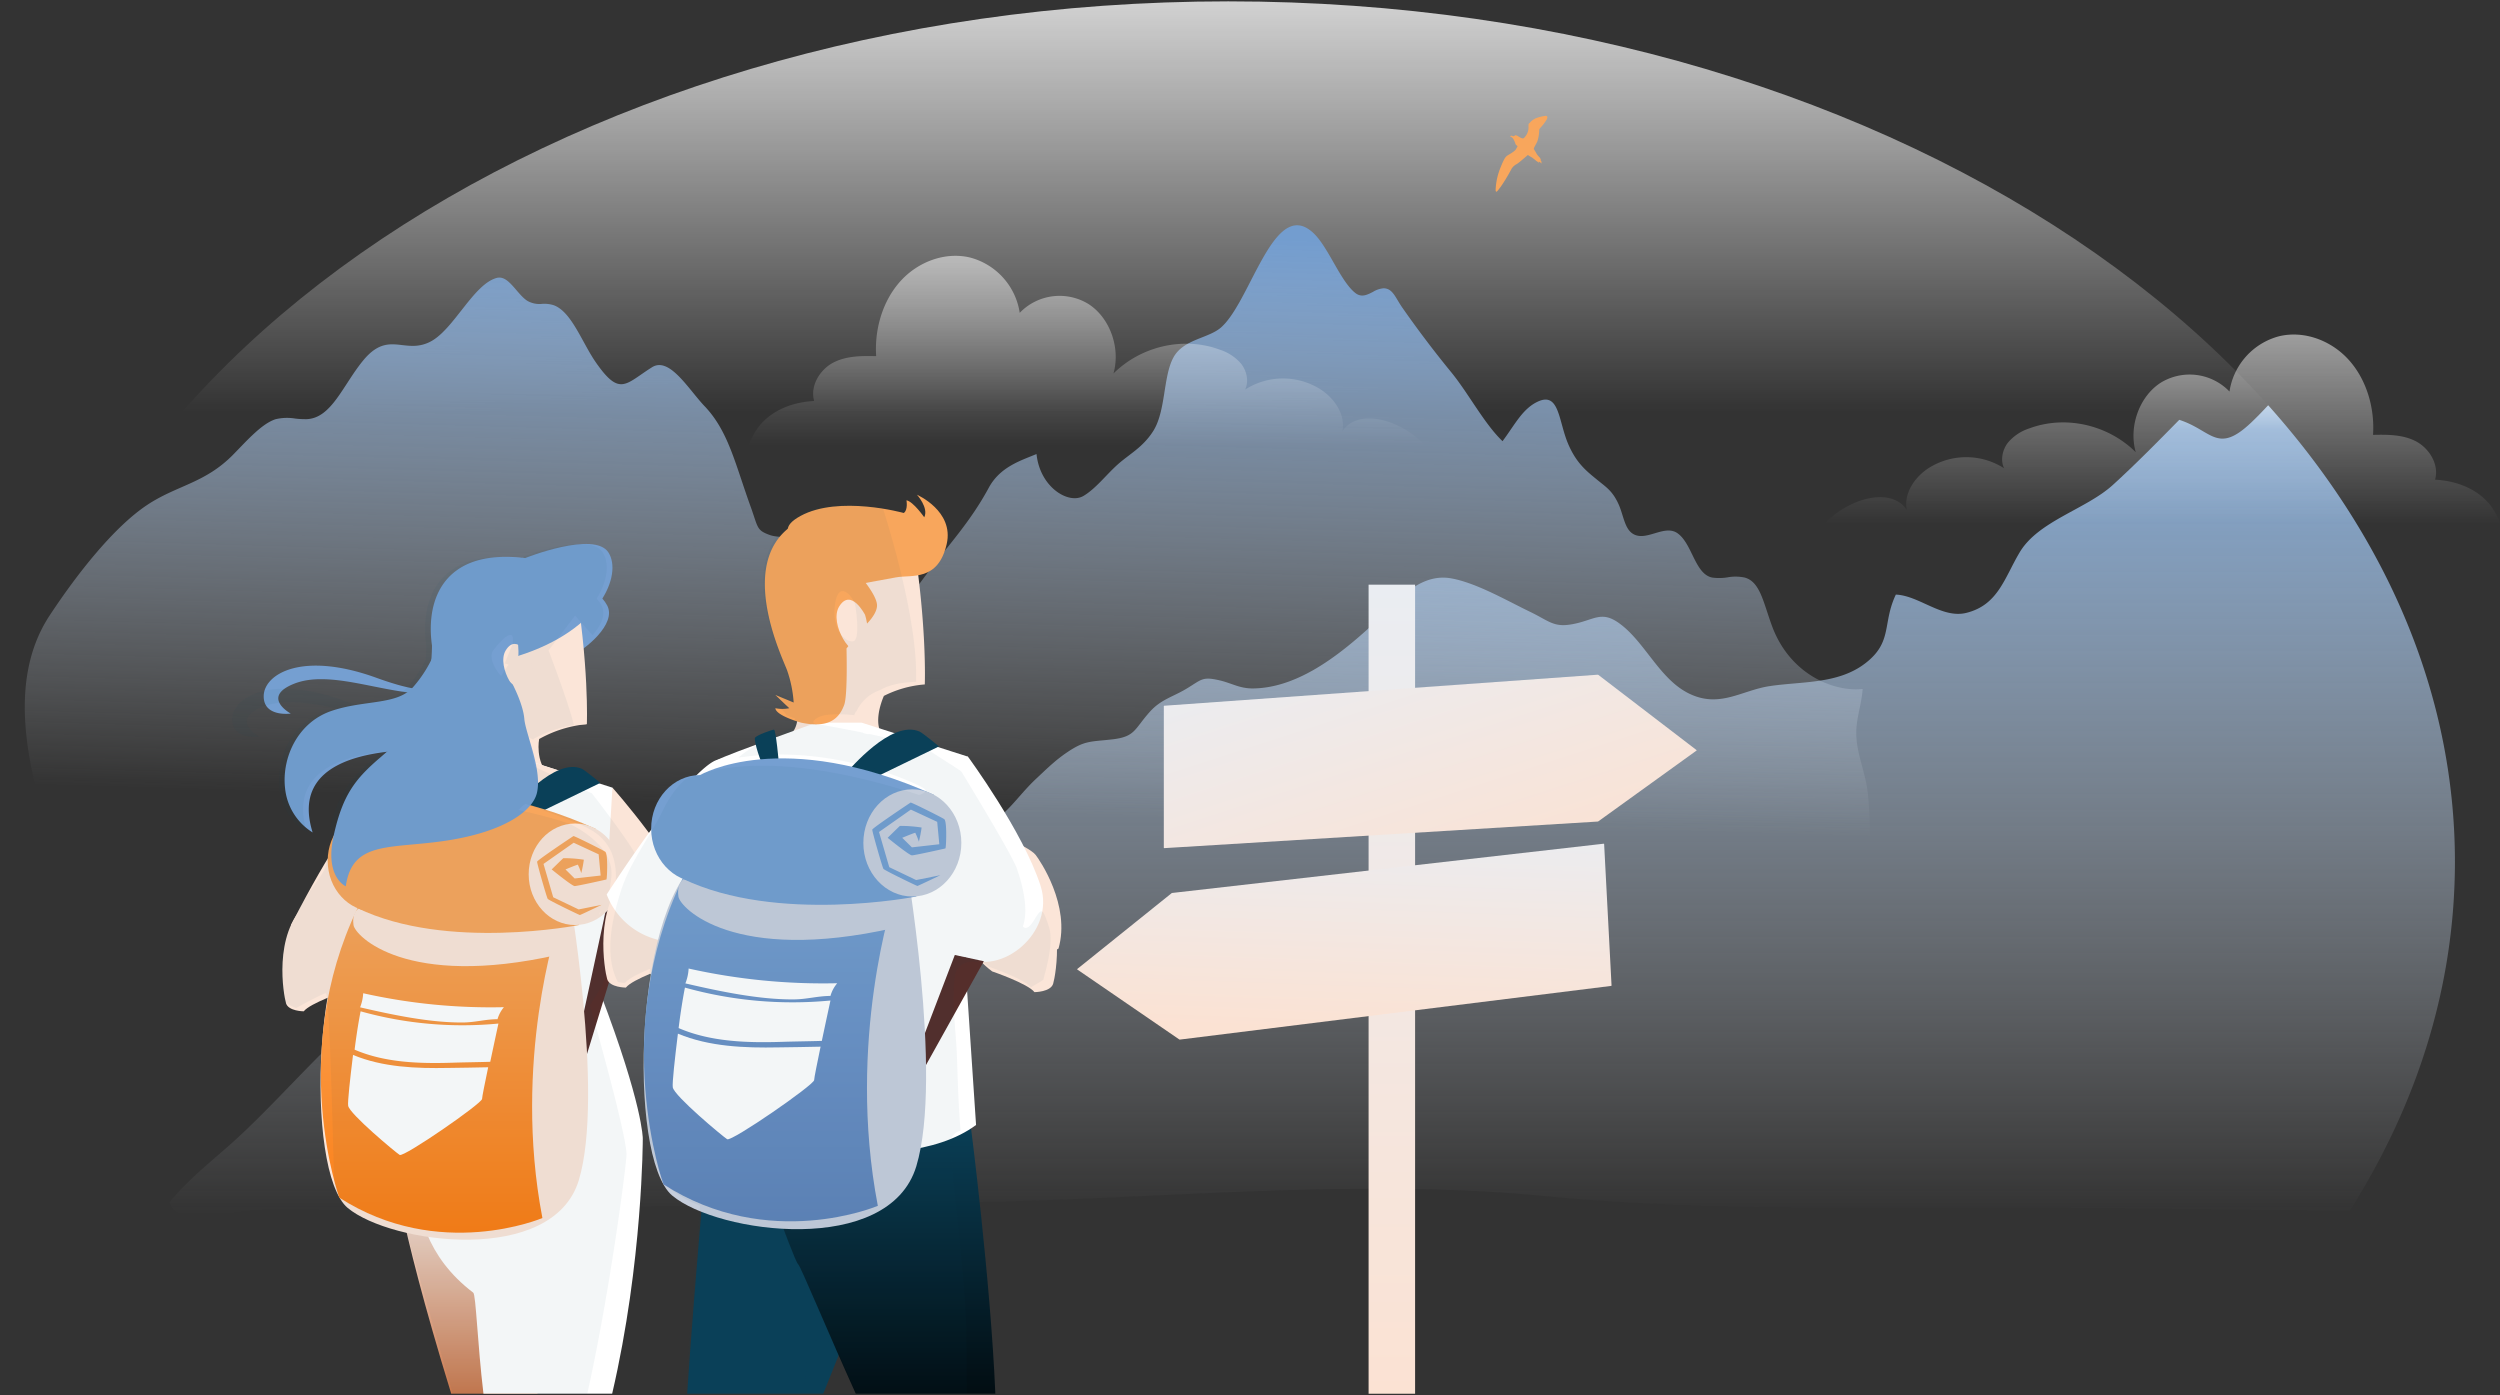 <svg xmlns="http://www.w3.org/2000/svg" xmlns:xlink="http://www.w3.org/1999/xlink" width="921.109" height="514" viewBox="0 0 921.109 514">
  <rect x="0" y="0" width="921.109" height="514" fill="#333333" stroke="none"/>
  <defs>
    <linearGradient id="linear-gradient" x1="0.5" x2="0.5" y2="1" gradientUnits="objectBoundingBox">
      <stop offset="0" stop-color="#fff"/>
      <stop offset="1" stop-color="#fff" stop-opacity="0"/>
    </linearGradient>
    <linearGradient id="linear-gradient-2" x1="0.5" x2="0.5" y2="1" gradientUnits="objectBoundingBox">
      <stop offset="0" stop-color="#eaedf2"/>
      <stop offset="1" stop-color="#fbe2d3"/>
    </linearGradient>
    <linearGradient id="linear-gradient-4" y1="-0.084" y2="0.295" xlink:href="#linear-gradient"/>
    <linearGradient id="linear-gradient-5" x1="0.5" x2="0.5" y2="1" gradientUnits="objectBoundingBox">
      <stop offset="0" stop-color="#a7c2e0"/>
      <stop offset="0.03" stop-color="#84a9d3" stop-opacity="0.969"/>
      <stop offset="1" stop-color="#eaedf2" stop-opacity="0"/>
    </linearGradient>
    <linearGradient id="linear-gradient-6" x1="0.5" x2="0.462" y2="0.647" gradientUnits="objectBoundingBox">
      <stop offset="0" stop-color="#739dcf"/>
      <stop offset="1" stop-color="#eceff3" stop-opacity="0"/>
    </linearGradient>
    <linearGradient id="linear-gradient-7" x1="0.5" y1="1" x2="0.5" gradientUnits="objectBoundingBox">
      <stop offset="0" stop-color="#fff"/>
      <stop offset="1" stop-color="#ca794e"/>
    </linearGradient>
    <linearGradient id="linear-gradient-8" x1="0.5" x2="0.5" y2="1" gradientUnits="objectBoundingBox">
      <stop offset="0" stop-color="#f8a65c"/>
      <stop offset="1" stop-color="#fc7a0d"/>
    </linearGradient>
    <linearGradient id="linear-gradient-9" x1="0.5" y1="1" x2="0.5" gradientUnits="objectBoundingBox">
      <stop offset="0" stop-color="#0a4058"/>
      <stop offset="1" stop-color="#020d12"/>
    </linearGradient>
    <linearGradient id="linear-gradient-10" x1="0.5" x2="0.5" y2="1" gradientUnits="objectBoundingBox">
      <stop offset="0" stop-color="#759fd1"/>
      <stop offset="1" stop-color="#5e81b7"/>
    </linearGradient>
    <clipPath id="clip-path">
      <rect id="Rectangle_479" data-name="Rectangle 479" width="248.822" height="69.761" fill="url(#linear-gradient)"/>
    </clipPath>
    <clipPath id="clip-path-2">
      <rect id="Rectangle_481" data-name="Rectangle 481" width="17.132" height="298.079" fill="url(#linear-gradient-2)"/>
    </clipPath>
    <linearGradient id="linear-gradient-13" x1="0.068" y1="-0.047" x2="0.98" y2="0.87" gradientUnits="objectBoundingBox">
      <stop offset="0" stop-color="#eaedf2"/>
      <stop offset="0.965" stop-color="#fae2d4"/>
      <stop offset="1" stop-color="#fbe2d3"/>
    </linearGradient>
    <linearGradient id="linear-gradient-14" x1="0.82" y1="-0.17" xlink:href="#linear-gradient-2"/>
    <clipPath id="clip-path-3">
      <path id="Path_1106" data-name="Path 1106" d="M0,0,15.156.948l2,30.179L2,30.179Z" fill="#f8a65c"/>
    </clipPath>
    <clipPath id="clip-path-4">
      <rect id="Rectangle_478" data-name="Rectangle 478" width="248.822" height="69.762" fill="url(#linear-gradient)"/>
    </clipPath>
  </defs>
  <g id="Outdoor_safety" data-name="Outdoor safety" transform="translate(-842.5 -1798.5)">
    <path id="Intersection_21" data-name="Intersection 21" d="M70.729,783C10.151,729.063-26,660.987-26,587c0-175.074,202.368-317,452-317S878,411.926,878,587c0,73.988-36.151,142.063-96.729,196Z" transform="translate(869 1529)" stroke="rgba(0,0,0,0)" stroke-width="1" fill="url(#linear-gradient-4)"/>
    <path id="Intersection_20" data-name="Intersection 20" d="M30.7,688.015c-3.632-.578-5.944.137-7.726-4.558,7.713-9.476,17.538-16.642,26.353-24.925,14.964-14.058,28.237-29.675,43.786-43.143,4.546-3.937,10.238-8.4,15.786-9.74,9.051-2.182,13.231,1,20.677-5.368,17.492-14.952,43.425-49.036,67.569-26.761,7.6,7.012,16.15,23.042,28.68,16.284,4.264-2.3,6.634-8.935,11.647-12.252,4.476-2.959,10.1-7.46,14.9-9.3,4.682-1.8,9.992-.778,14.843-1.715,8.8-1.7,14.978-6.033,21.549-12.952,7.773-8.186,14.436-8.045,23.814-7.906,1.506.023,3.082.045,4.744.032,11.544-.085,16.431-10.353,24.911-18.266,4.187-3.909,7.174-6.93,11.862-10.041,6.259-4.155,8.426-3.578,16.318-4.5,8.486-.988,8.012-3.81,13.823-10.237,4.014-4.442,8.27-5.359,13.181-8.277,5.839-3.472,5.908-4.731,12.42-3.222,4.594,1.066,7.442,3.082,12.543,2.989,15.323-.279,29.562-10.723,41.187-21.1,9.717-8.669,18.68-21.94,31.9-19.411,9.213,1.76,20,8.029,28.878,12.323,6.98,3.375,8.6,5.786,15.5,4.514,8.016-1.48,10.571-5.161,17.281-.317,9.481,6.847,14.829,20.633,25.776,25.912,11.274,5.437,19.284-1.251,29.738-2.8,11.975-1.783,25.174-.68,35.2-8.456,10.11-7.837,6.117-14.6,11.171-25.248,8.637.371,17.078,8.987,26.046,6.721,11.644-2.939,13.964-12.849,19.574-22.278,6.916-11.621,24.468-15.85,34.348-24.852,8.463-7.711,16.375-15.771,24.46-23.978,12.119,3.9,13.969,12.883,26.555.949,2.172-2.06,4.213-4.186,6.2-6.328C839.794,438.555,865,496.215,865,558c0,45.818-13.863,89.368-38.806,128.7-46.232-.559-92.482-1.355-138.862-1.342-52.363.014-106.035.82-158.227-4.217-47.476-4.58-95.527-2.364-143.465-.15-27.664,1.278-55.292,2.556-82.752,2.528-34-.034-67.984.685-101.963,1.4-34.829.736-69.652,1.473-104.487,1.4-13.065-.029-26.137-.193-39.2-.093-6.754.053-15.026,2.1-22.181,2.1A27.79,27.79,0,0,1,30.7,688.015Z" transform="translate(882 1558)" stroke="rgba(0,0,0,0)" stroke-width="1" fill="url(#linear-gradient-5)"/>
    <path id="Path_1098" data-name="Path 1098" d="M628.7,158.474c-4.712,4.142-13.963,4.3-17.635,11.186-3.812,7.153-2.7,19.809-7.5,27.192-3.922,6.035-8.762,8.315-13.184,12.324-4.149,3.761-8,8.829-12.461,11.432-5.434,3.17-15.983-3.194-17.245-15.47-5.766,2.428-13.394,4.665-17.6,12.441-6.843,12.66-14.756,20.953-22.682,31.526-5.438,7.254-10.644,15.065-16.844,19.308-5.515,3.772-17.214,2.643-21.438-7.015-1.311-3-1.221-8.722-3.234-12.472-1.931-3.6-4.934-9.1-7.428-11.306-2.788-2.47-6.18-1.587-9.122-2.665-4.878-1.784-4.173-2.639-7.04-10.577-5.63-15.585-8.131-27.657-16.893-36.848-5.974-6.263-12.962-18.4-19.4-14.354-9.823,6.177-11.813,10.958-20.705-1.835-5.084-7.316-8.943-18.715-15.582-21.06a11.554,11.554,0,0,0-4.2-.467,9,9,0,0,1-5.4-1.1c-3.922-2.466-6.946-9.617-11.29-8.466-8.66,2.294-15.921,19.229-24.623,23.57-3.819,1.906-7.056,1.547-10.17,1.189-4.6-.531-8.929-1.061-14.47,5.7-7.443,9.079-11.624,21.212-20.778,21.589a31.082,31.082,0,0,1-4.224-.224,18.473,18.473,0,0,0-7.174.224c-5.2,1.6-10.971,8.3-15.824,13.2-10.392,10.5-20.772,11.173-31.73,18.525-12.108,8.12-25.5,25.051-35.713,40.537-17.171,26.039-6.864,61.563,3.126,90.9,13.774,40.455,39.289,56.938,62.44,65.3,15.567,5.625,31.4,7.77,47.006,12.94,17.331,5.742,34.485,14.58,52.061,16.949,20.434,2.754,41.284.783,61.732-.394,29.3-1.683,58.565-2.774,87.876-3.538,53.88-1.406,107.665-9.367,161.565-10.774,35.513-.927,71.124-1.483,106.3-12.143a124.357,124.357,0,0,0,43.9-23.293c7.231-5.8,14.169-12.862,21.6-17.606,5.034-3.214,16.269-6.4,19.84-13.768,3.926-8.1,3.494-29.056,2.387-39.075-.844-7.637-3.784-13.44-4.2-20.809-.353-6.234,1.888-11.326,2.319-17.551-10.538,1.171-26.766-5.247-33.393-23.183-3.217-8.7-4.35-16.265-10.036-17.854a16.4,16.4,0,0,0-6.354-.086,18.67,18.67,0,0,1-5.607.086c-6.474-1.226-7.4-12.736-12.977-16.433-2.426-1.605-5.319-.748-8.211.111-2.982.885-5.964,1.771-8.428-.049-2.835-2.094-3.182-6.985-5.075-10.983-2.093-4.417-4.216-5.816-6.917-8.012-4.446-3.615-8.333-6.453-11.5-13.854-3.619-8.466-3.2-19.38-11.265-15.578-5.573,2.628-8.368,8.443-12.92,14.547-6.722-6.4-12.582-17.69-18.972-25.485-6.07-7.4-12.136-15.4-17.916-23.665-2.643-3.779-3.523-7.142-6.961-7.184a8.832,8.832,0,0,0-3.91,1.335c-2.093,1.08-4.216,2.159-6.461.41-5.427-4.226-9.874-16.654-15.23-21.874-2.211-2.156-4.285-3.09-6.247-3.09-11,0-18.564,29.333-27.99,37.619" transform="translate(663.722 1760.645)" fill="url(#linear-gradient-6)"/>
    <g id="Group_687" data-name="Group 687" transform="translate(928.071 1980.784)">
      <g id="Group_498" data-name="Group 498" transform="translate(0 18.135)">
        <g id="Group_497" data-name="Group 497" transform="translate(11.587 0)">
          <path id="Path_622" data-name="Path 622" d="M322.853,5.944s10.788,2.638,14.417,9.479-8.155,16.227-12.91,18.5-1.507-27.981-1.507-27.981" transform="translate(-210.719 7.216)" fill="#759fd1"/>
          <path id="Intersection_5" data-name="Intersection 5" d="M18.734,0C10.33,37.743,0,91.668,0,91.668l72.167-3.722S71.136,67.062,50.488,0Z" transform="translate(119.58 313.08) rotate(180)" stroke="rgba(0,0,0,0)" stroke-width="1" fill="url(#linear-gradient-7)"/>
          <path id="Intersection_4" data-name="Intersection 4" d="M11.281,0C-.046,48.615,0,93.965,0,93.965s5.565-1.834,7-1.28l71.441,12.5s18.539-41.71-15.98-67.965C61.471,36.463,60.9,18.344,58.7,0Z" transform="translate(139.67 313.08) rotate(180)" fill="#fff" stroke="rgba(0,0,0,0)" stroke-width="1"/>
          <path id="Path_632" data-name="Path 632" d="M315.6,48.686s-7.4-9.347-5.781-7.777c1.513,1.474,31.025,1.7,25.193,42.341L330.631,86.7S308.47,56.355,308.92,55.95s6.685-7.264,6.685-7.264" transform="translate(-169.937 76.846)" fill="#fbe5d8"/>
          <path id="Path_633" data-name="Path 633" d="M309.893,53.553s-4.232,12.547,7.444,20.768c0,0,10.893,3.68,12.934,6.093,0,0,4.89.111,5.586-2.2s3.689-20.057-7.222-29.308-18.742,4.65-18.742,4.65" transform="translate(-171.613 86.855)" fill="#fbe5d8"/>
          <path id="Path_634" data-name="Path 634" d="M383.905,58.282s2.713,12.006-10.53,21.96c0,0-12.475,4.265-14.756,7.243,0,0-5.652-.024-6.531-2.963s-4.935-25.346,7.387-36.614,24.43,10.374,24.43,10.374" transform="translate(-343.861 84.71)" fill="#fbe5d8"/>
          <path id="Path_635" data-name="Path 635" d="M350.955,78.4c-6.078-18.961-31-46.933-31-46.933L318.018,34.2l-7.351,21.711c3.9,4.109,1.513,3.734,4.262,9,3.353,6.411,12.793,17.8,14.288,24.856,12.475,6.7,26.942,4.884,21.738-11.364" transform="translate(-191.468 58.311)" fill="#fbe5d8"/>
          <path id="Path_636" data-name="Path 636" d="M358.813,30.443s-1.609,8.426,3.71,13.315c.768.708-33.75-.348-33.408-.7,3.494-3.614,3.182-6.39,3.209-19.982,0-.735,26.489,7.366,26.489,7.366" transform="translate(-257.326 41.416)" fill="#fbe5d8"/>
          <path id="Path_637" data-name="Path 637" d="M340.13,42.183a44.039,44.039,0,0,1,19.535-6.649s-19.282-1.816-21.441-8.489-2.917-9.29-2.917-9.29-6.844,2.452-7.1,2.452-3.716,25.5-3.716,25.5Z" transform="translate(-240.594 30.859)" fill="#fbe5d8"/>
          <path id="Path_638" data-name="Path 638" d="M347.11,66.256s9.134,1.03,15-3.629c0,0,.75-.132,1.045.985s-1.813,5.892-4.022,7.237-6.853.3-6.853.3Z" transform="translate(-311.998 120.664)" fill="#df6d5a"/>
          <path id="Path_639" data-name="Path 639" d="M381,33.017S374.652,21.9,344.447,80.679c0,0,2.719,14.081,20.108,15.767,10.584,1.03,13.279-9.794,29.008-43.079,0,0-4.947-23.118-12.562-20.351" transform="translate(-334.38 59.728)" fill="#fbe5d8"/>
          <path id="Path_640" data-name="Path 640" d="M368.3,72.725c2.047,4.031-.069,8.14-3.212,11.091-3.662.087-10.284,2.924-18.5-9.392,0,0-.5-8.113,9.455-9.7,0,0-1.9-2.623,4.544,1.249a36.962,36.962,0,0,0,6.706,2.891,9.354,9.354,0,0,0,1.009,3.857" transform="translate(-316.341 123.143)" fill="#df6d5a"/>
          <path id="Path_641" data-name="Path 641" d="M353.909,28.124s-30.331,10.812-34.617,13.012.825,43.694,3.278,47.011,6.5,31.562,6.5,31.562l-11.433,51.88s67.377,16.326,94.71-4.079c0,0,.075-12.418-15.641-53.585-.048-.108,4.454-75.749,4.454-75.749S369.791,28.13,369.7,28.124s-15.789,0-15.789,0" transform="translate(-272.671 51.609)" fill="#fff"/>
          <path id="Path_642" data-name="Path 642" d="M341.46,47.72q5.011.234,10.019.186c13.009-.123,30.175-2.179,36.277-15.1-7.474-2.392-14.633-4.671-14.675-4.677-.087-.006-15.789,0-15.789,0s-20.747,7.393-30.343,11.193a109.019,109.019,0,0,0,14.51,8.4" transform="translate(-276.055 51.61)" fill="#fbe5d8"/>
          <path id="Path_643" data-name="Path 643" d="M333.19,49.827l-13.648,63.154,2.422,3.395,19.381-63.214-4.926-7.636Z" transform="translate(-207.407 86.444)" fill="#552e2b"/>
          <path id="Path_644" data-name="Path 644" d="M350.442,6.565S336.5,2.435,331.781,7.754c-15.488,17.409-3.656,52.5,10.593,53.113,10.32.441,12.748.126,12.748.126s.906-21.6-4.68-54.428" transform="translate(-236.051 5.4)" fill="#fbe5d8"/>
          <path id="Path_645" data-name="Path 645" d="M353.923,65.771c.891.027,1.735,0,2.56-.048,3.266-2.686,4.574-6.943,5-11.16-.024-1.4-.054-2.311-.054-2.311l.21-.267c.006-.276.03-.558.03-.834a4.931,4.931,0,0,1,4.626-5.049l1.021-1.285s.51-.447,1.195-1.156c-4.073-6.682-8.876-16.392-2.38-21.813L366,3.6c-46.852-5.733-38.094,44.037-21.32,59.288,4.079,3.02,3.752,2.7,9.245,2.885" transform="translate(-269.683 1.607)" fill="#759fd1"/>
          <path id="Path_646" data-name="Path 646" d="M341.077,19.115s-4.92-9.629-9.047-2.9c-3.641,5.958,4.662,19.186,8.161,14.969s.885-12.069.885-12.069" transform="translate(-242.853 22.996)" fill="#fbe5d8"/>
          <path id="Path_647" data-name="Path 647" d="M322.843,43.83c.954-.63,15.476-18.517,25.466-14.234,1.108.474,6.82,5.2,6.82,5.2L334.234,44.941Z" transform="translate(-231.099 53.234)" fill="#0a4058"/>
          <path id="Path_648" data-name="Path 648" d="M349.886,41.407c0-.822-1.114-12.5-1.747-12.472s-6.168,1.921-6.637,2.873,2.215,9.467,3,9.6,5.382,0,5.382,0" transform="translate(-281.696 53.235)" fill="#181c48"/>
          <path id="Path_649" data-name="Path 649" d="M415.554,43.58s13.5,76.619,3.968,108.235-69.241,23.545-85.177,10.266-13.39-105.107,11.667-118.5Z" transform="translate(-303.402 82.549)" fill="#fbe5d8"/>
          <path id="Path_650" data-name="Path 650" d="M415.346,52.484s-16.719,50.262-5.646,107.944c0,0-38.042,16.215-74.824-7.5,0,0-19.105-52.939,6.721-106.665Z" transform="translate(-307.015 87.923)" fill="url(#linear-gradient-8)"/>
          <path id="Path_651" data-name="Path 651" d="M402.833,63.629c.579-1.969,4.478-15.23,4.109-15.68-.393-.48-76.547-1.906-76.547-1.906s-4.884.243-3.98,6.886c.54,3.974,19.333,23.593,75.238,10.965.405-.09.78-.18,1.18-.264" transform="translate(-293.326 87.479)" fill="#fbe5d8"/>
          <path id="Path_652" data-name="Path 652" d="M379.108,52.922c0,10.329-7.657,18.7-17.094,18.7s-17.1-8.372-17.1-18.7,7.651-18.706,17.1-18.706,17.094,8.375,17.094,18.706" transform="translate(-321.337 63.806)" fill="#f8a65c"/>
          <path id="Path_653" data-name="Path 653" d="M329.517,43.073V38.1s28.545-16.908,81.617,6.922l-6.171,35.464s-48.7,9.632-81.542-6.219l.6-3.089Z" transform="translate(-288.84 59.926)" fill="#f8a65c"/>
          <path id="Path_654" data-name="Path 654" d="M354.438,54.572c0,10.332-7.651,18.709-17.094,18.709s-17.1-8.377-17.1-18.709,7.651-18.7,17.1-18.7,17.094,8.371,17.094,18.7" transform="translate(-222.617 67.127)" fill="#fbe5d8"/>
          <path id="Path_655" data-name="Path 655" d="M373.49,69.071c-11.727.228-24.121-.225-35.053-4.791-1.06,8.648-2.029,17.292-1.792,18.727.471,3,17.451,17.154,18.976,18.115s30.361-18.985,30.361-20.636c0-.717,1.057-5.937,2.251-11.664-5.013.147-9.974.159-14.744.249" transform="translate(-305.525 123.982)" fill="#fff"/>
          <path id="Path_656" data-name="Path 656" d="M371.616,77.852c4.46-.141,9.074-.183,13.711-.33,1.48-7.015,3.014-14.087,3.014-14.087a139.467,139.467,0,0,1-50.775-4.508s-1.12,5.358-2.215,14.126c11.244,4.863,24.19,5.187,36.265,4.8" transform="translate(-301.856 113.268)" fill="#fff"/>
          <path id="Path_657" data-name="Path 657" d="M372.659,67.481c4.461-.045,8.014-1.171,12.652-1.213a11.982,11.982,0,0,1,2.356-4.424,215.126,215.126,0,0,1-51.853-5.136,16.175,16.175,0,0,1-1.138,5.19c12.2,2.828,25.907,5.7,37.982,5.583" transform="translate(-299.159 108.826)" fill="#fff"/>
          <path id="Path_658" data-name="Path 658" d="M345.776,62.758s-7.8,3.752-8.02,3.752-11.478-5.439-11.847-5.958-3.974-13.1-3.905-13.69,13.174-9.332,13.4-9.446,10.6,5.034,11.7,5.769.663,10.154.441,10.229-10.752,2.428-11.709,2.428-8.459-6.129-8.459-6.129,4.052-3.971,4.274-4.145a48.019,48.019,0,0,1,7.573.558,43.761,43.761,0,0,1-.948,4.935,21.85,21.85,0,0,0-1.255-3.092c-.216-.075-4.559,1.744-4.559,1.744l3.374,3.332,9.575-1.084-.732-7.819-9.2-4.268L324.36,47.681l3.578,12.283,9.374,4.487Z" transform="translate(-221.267 70.206)" fill="#f8a65c"/>
          <path id="Path_663" data-name="Path 663" d="M397.32,28.55s3.821,7.219,4.28,12.682,6.754,19.036,4.6,27.474c-1.606,6.27-11.4,13.879-32.432,17.259s-35.536-.276-37.946,16.965c0,0-7.834-3.332-4.5-18.511s7.9-21.005,17.4-29.113,14.8-14.843,16.845-23.509a89.2,89.2,0,0,0,2.023-17.869l18.694,5.148Z" transform="translate(-305.576 23.199)" fill="#759fd1"/>
          <path id="Path_664" data-name="Path 664" d="M324.816,42.824s.345.249,0-4.439-3.692-13.42-3.446-13.8,4.965-17.941,4.965-17.941l1.078.123s25.5-10.178,30.7-2.071-2.743,28.5-33.294,38.129" transform="translate(-231.094 -1.56)" fill="#759fd1"/>
          <path id="Path_665" data-name="Path 665" d="M405.864,14.376s2.146,34.386-28.737,38.1S346.576,71.893,349.788,82.2a21.7,21.7,0,0,1-10.136-16.122c-1.348-11.412,4.662-24.415,17.025-28.635s24.355-2.029,30.268-8.954a45.909,45.909,0,0,0,8.107-13.345Z" transform="translate(-331.76 24.094)" fill="#759fd1"/>
          <path id="Path_666" data-name="Path 666" d="M414.179,18.177s15.906,15.611-15.2,13.681c-15.533-.97-33.438-8.564-45.937-3.548-12.265,4.923-1.18,10.977-1.18,10.977s-10.136,1.438-9.965-6.543,14.018-16.6,41.548-6.631,24.088.27,25.724-2.819a15.315,15.315,0,0,1,5.013-5.118" transform="translate(-341.892 23.206)" fill="#759fd1"/>
        </g>
        <path id="Intersection_6" data-name="Intersection 6" d="M37.494,0C29.3,36.658,23.223,83.126,23.057,87.942,22.8,95.1,36.51,143.082,36.51,143.082l-4.577,7.357-7.06,23.026a32.882,32.882,0,0,1-3.686-7.975,18.155,18.155,0,0,0-8.11-13.586s-10.89-3.68-12.931-6.1H.1c-.051,1.234-.135,2.662.153,2.879.5.379-.763,14.441,0,16.974s16.848,26.6,18.667,31.418,16.853,24.1,16.853,24.1l20.976,9.733,2.28,10.839-1.669-.768c-.024.15-.041.24-.041.24a45.155,45.155,0,0,1-14.868,5.142c1.643,7.419,9.315,27.482,9.315,27.482L41.977,286.68s-4.545-5.205-6.415-7.183c-3.079,3.478-5.118,7.516-3.308,10.941a12.023,12.023,0,0,0,1.8,2.5c-4.239,6.783-4.674,13.228-2.258,17,5.193,8.108,30.694-2.07,30.694-2.07l1.081.123.005-.027c28.339,2.987,35.713-14.81,33.222-32.37.007-.744.048-2.647.235-5.2a49.61,49.61,0,0,1,6.591-9.9c4.154-4.869,11.325-5.232,19.519-6.484,1.144.381,2.336.789,3.62,1.251,27.528,9.965,41.384,1.351,41.546-6.63s-9.966-6.543-9.966-6.543,11.086,6.054-1.176,10.977c-7.545,3.028-17.067,1.456-26.84-.474,1.186-.3,2.369-.636,3.565-1.048,12.364-4.22,18.373-17.223,17.023-28.636a21.685,21.685,0,0,0-10.137-16.121c3.215,10.3,3.548,26-27.306,29.713.72-.636,1.418-1.273,2.186-1.927,8.825-7.531,13.384-13.108,16.667-26.021l-1.845-.961s2.683-7.818,3.176-12.267,7.083-9.143,13.413-23.71,2.7-26.854,1.672-27.489-3.695-2.169-4.076-1.971-9.011,5-10.774,5.391-2.908-72.711-3.412-73.092c-.271-.2-2.357-3.858-4.3-7.27-4.649-3.215-11.817-6.045-20.077-7.943-.03-.129-.066-.276-.094-.415l-2.047.49-.676-2.582L87.12,0ZM24.9,173.513l4.89,7.582C28.114,178.619,26.386,176.025,24.9,173.513Zm8.125,3.3.075-.366c-.009.212-.021.429-.039.642-.336.318-.669.642-.99.985Zm-3.229,4.3.017-.025c0,.009-.008.018-.012.027Zm30.5,36.235c-19.573-7.093-24.258-8.927-27.74-12.286s-5.259-7.347-5.572-13.174,1.708-8.93,2.024-9.311,1.08-3.106-.316,7.222,9.374,16.974,13.8,19.381,20.4,5.883,20.4,5.883a24.4,24.4,0,0,1-2.587,2.286Zm5.382,62.2c-1.324-.126-.591-3.577-.591-3.577s2.239-5.289,2.806-6.937l-1.408-.381s2.662-3.869,2.7-4.181,5.61,6.147,2.761,9.692c-2.76,3.441-4.813,5.391-6.147,5.391A1.207,1.207,0,0,1,65.677,279.541Z" transform="translate(168.307 313.08) rotate(180)" fill="#0a4058" stroke="rgba(0,0,0,0)" stroke-width="1" opacity="0.05"/>
      </g>
      <g id="Group_496" data-name="Group 496" transform="translate(136.723)">
        <path id="Intersection_2" data-name="Intersection 2" d="M37.952,0C21.869,39.586,0,97.661,0,97.661l78.775,14.9S85.2,44.147,88.088,0Z" transform="translate(118.978 331.216) rotate(180)" fill="#0a4058" stroke="rgba(0,0,0,0)" stroke-width="1"/>
        <path id="Intersection_1" data-name="Intersection 1" d="M0,0C1.745,41.738,9.046,98.553,9.046,98.553s4.636,3.411,6.24,3.651l76.486-3.651S74.3,49.059,72.694,47.765C71.683,46.953,61.736,22.681,51.42,0Z" transform="translate(144.433 331.215) rotate(180)" stroke="rgba(0,0,0,0)" stroke-width="1" fill="url(#linear-gradient-9)"/>
        <path id="Path_678" data-name="Path 678" d="M53.564,43.411s5.483,2.542,6.956,4.415,12.962,18.6,8.427,34.505l-5.083,2.992S45,50.415,45.543,50.057s8.021-6.646,8.021-6.646" transform="translate(98.762 84.874)" fill="#fbe5d8"/>
        <path id="Path_679" data-name="Path 679" d="M41.865,60.879S39,73.552,52.982,84.064c0,0,13.171,4.5,15.586,7.641,0,0,5.961-.025,6.89-3.122s5.21-26.763-7.793-38.657-25.8,10.952-25.8,10.952" transform="translate(90.283 91.561)" fill="#fbe5d8"/>
        <path id="Path_680" data-name="Path 680" d="M35.009,60.349s2.859,12.676-11.123,23.185c0,0-13.164,4.5-15.579,7.644,0,0-5.961-.025-6.89-3.125S-3.793,61.293,9.21,49.4s25.8,10.949,25.8,10.949" transform="translate(0 90.415)" fill="#fbe5d8"/>
        <path id="Path_681" data-name="Path 681" d="M49.42,34.357l3.8-.979S73.584,61.006,80.008,81.032c5.524,17.253-14.7,33.447-27.923,26.227S37.393,55.308,37.393,55.308Z" transform="translate(81.109 63.111)" fill="#fff"/>
        <path id="Union_3" data-name="Union 3" d="M14.7.251c4.745,4.359,1.543,13.017.431,15.6A40.32,40.32,0,0,1,.488,20.044c-.308.02-.431.036-.431.036S-.9,42.889,5,77.546c0,0-5.943,13.31,13.623-1.6,11.1-8.453,12.8-25.028,9.461-37.916,2.138-.757,5.014-1.765,5.18-1.765.148,0,1.344-8.333,2.376-15.728,6,1.068,10.951,1.857,10.951,1.549C46.608,7.737,46.287,4.8,49.977.99,50.248.706,29.349,0,19.592,0,16.484,0,14.505.072,14.7.251Z" transform="translate(118.496 89.969) rotate(180)" fill="#fbe5d8" stroke="rgba(0,0,0,0)" stroke-width="1"/>
        <path id="Path_684" data-name="Path 684" d="M9.4,67.764s9.644,1.09,15.845-3.831c0,0,.786-.136,1.1,1.043S24.43,71.2,22.1,72.616s-7.235.314-7.235.314Z" transform="translate(20.394 129.376)" fill="#df6d5a"/>
        <path id="Path_685" data-name="Path 685" d="M41.106,33.929S32.385,34.411.39,83.493A27.172,27.172,0,0,0,23.74,100.9c11.177,1.087,14.023-10.341,30.632-45.486,0,0-5.232-24.405-13.266-21.486" transform="translate(0.846 63.78)" fill="#fff"/>
        <path id="Path_686" data-name="Path 686" d="M30.71,74.522c2.161,4.259-.073,8.595-3.391,11.713-3.863.092-10.857,3.087-19.534-9.919,0,0-.526-8.56,9.989-10.233,0,0-2.012-2.77,4.8,1.315a38.421,38.421,0,0,0,7.08,3.055,9.912,9.912,0,0,0,1.058,4.069" transform="translate(16.877 132.061)" fill="#df6d5a"/>
        <path id="Path_687" data-name="Path 687" d="M50.987,29.431S18.957,40.846,14.438,43.166,15.3,89.3,17.892,92.8s6.861,33.317,6.861,33.317L12.685,180.9s68.268,18.311,97.126-3.242c0,0-4.649-69.59-4.659-69.72s1.657-65.993,1.657-65.993S67.748,29.437,67.656,29.431s-16.669,0-16.669,0" transform="translate(27.515 54.544)" fill="#fff"/>
        <path id="Path_688" data-name="Path 688" d="M51.984,56.441,35.736,98.928l2.557,3.581,24.38-43.765Z" transform="translate(77.515 113.136)" fill="#552e2b"/>
        <path id="Path_690" data-name="Path 690" d="M53.862,29.213S59.921,36.15,60.1,39.9s-5.033,8.208-5.033,8.208l-6.208,7.853s.475,17.119-.83,20.726c-2.1,5.822-6.474,8.591-15.925,6.592,0,0-9.273-2.561-9.453-5.311a13.033,13.033,0,0,0,5.131,0l-5.131-4.89,6.741,2.792a44.7,44.7,0,0,0-2.431-11.887C24.8,58.1-1.6,4.6,53.682,4.6Z" transform="translate(40.735 0.687)" fill="#f8a65c"/>
        <path id="Path_691" data-name="Path 691" d="M37.615,20.716S32.42,10.55,28.069,17.655c-3.844,6.291,4.922,20.257,8.61,15.8s.935-12.743.935-12.743" transform="translate(58.815 23.537)" fill="#fbe5d8"/>
        <path id="Path_692" data-name="Path 692" d="M28.271,45.963c1-.669,16.34-19.547,26.89-15.025,1.166.5,7.191,5.486,7.191,5.486L40.291,47.132Z" transform="translate(61.323 56.304)" fill="#0a4058"/>
        <path id="Path_693" data-name="Path 693" d="M26.52,43.413c0-.875-1.169-13.2-1.838-13.174s-6.512,2.035-7.013,3.039,2.339,10,3.175,10.135,5.676,0,5.676,0" transform="translate(38.199 56.302)" fill="#0a4058"/>
        <path id="Path_694" data-name="Path 694" d="M100.984,44.937s14.255,80.9,4.183,114.274-73.1,24.868-89.923,10.841S1.1,59.077,27.562,44.937Z" transform="translate(10.156 88.184)" fill="#c6cedc"/>
        <path id="Path_695" data-name="Path 695" d="M96.867,54.134S79.208,107.2,90.9,168.1c0,0-40.165,17.119-78.993-7.92,0,0-20.178-55.89,7.089-112.614Z" transform="translate(10.239 93.897)" fill="url(#linear-gradient-10)"/>
        <path id="Path_696" data-name="Path 696" d="M89.492,65.915c.615-2.082,4.728-16.08,4.342-16.555-.421-.51-80.818-2.009-80.818-2.009S7.853,47.6,8.81,54.614c.57,4.2,20.415,24.912,79.443,11.58.421-.1.821-.19,1.239-.279" transform="translate(18.853 93.418)" fill="#c6cedc"/>
        <path id="Path_697" data-name="Path 697" d="M41.665,55.271c0,10.908-8.084,19.747-18.048,19.747-9.979,0-18.057-8.839-18.057-19.747s8.078-19.75,18.057-19.75c9.964,0,18.048,8.845,18.048,19.75" transform="translate(12.061 67.76)" fill="#759fd1"/>
        <path id="Path_698" data-name="Path 698" d="M15.668,44.979V39.724S45.8,21.876,101.838,47.035l-6.522,37.44S43.9,94.648,9.225,77.912l.643-3.261Z" transform="translate(20.01 63.556)" fill="#759fd1"/>
        <path id="Path_699" data-name="Path 699" d="M66.335,56.922c0,10.908-8.084,19.75-18.054,19.75S30.23,67.83,30.23,56.922s8.084-19.743,18.051-19.743,18.054,8.842,18.054,19.743" transform="translate(65.572 71.356)" fill="#c6cedc"/>
        <path id="Path_700" data-name="Path 700" d="M47,70.644c-12.385.241-25.464-.241-37.009-5.058C8.865,74.716,7.854,83.843,8.1,85.358c.5,3.172,18.431,18.111,20.035,19.125S60.188,84.439,60.188,82.69c0-.751,1.116-6.262,2.37-12.309-5.286.152-10.521.168-15.56.263" transform="translate(17.486 132.973)" fill="#fff"/>
        <path id="Path_701" data-name="Path 701" d="M47.041,80.215c4.709-.152,9.574-.193,14.476-.345C63.08,72.461,64.7,64.991,64.7,64.991a147.3,147.3,0,0,1-53.615-4.76s-1.176,5.66-2.332,14.914c11.865,5.137,25.54,5.479,38.289,5.071" transform="translate(18.984 121.358)" fill="#fff"/>
        <path id="Path_702" data-name="Path 702" d="M49.634,69.386c4.716-.051,8.468-1.236,13.358-1.28a12.457,12.457,0,0,1,2.494-4.674,227.213,227.213,0,0,1-54.752-5.416,16.953,16.953,0,0,1-1.195,5.476c12.879,2.988,27.346,6.018,40.1,5.895" transform="translate(20.691 116.551)" fill="#fff"/>
        <path id="Path_703" data-name="Path 703" d="M56.362,65.48s-8.233,3.965-8.468,3.965S35.775,63.7,35.385,63.151,31.19,49.315,31.269,48.7s13.9-9.856,14.137-9.979,11.19,5.315,12.353,6.094.7,10.721.466,10.8-11.352,2.561-12.356,2.561S36.935,51.7,36.935,51.7s4.281-4.19,4.51-4.38a51.164,51.164,0,0,1,8,.6,47.586,47.586,0,0,1-1.008,5.207,23.244,23.244,0,0,0-1.318-3.264c-.238-.076-4.82,1.841-4.82,1.841l3.568,3.521,10.1-1.144-.78-8.255-9.707-4.51L33.747,49.562l3.781,12.965,9.9,4.741Z" transform="translate(67.822 74.695)" fill="#759fd1"/>
        <path id="Path_704" data-name="Path 704" d="M46.847,36.172s-2.332.219,14.559-2.808c5.676-1.02,15.43,1.588,18.593-12.306C82.765,8.9,69.03,2.931,69.03,2.931s4.408,4.817,2.687,8.309c0,0-4.012-5.78-6.544-6.262,0,0,.621,3.594-1,4.678,0,0-23.923-6.658-38.073,1.106s8.487,12.4,8.487,12.4Z" transform="translate(46.518 -2.931)" fill="#f8a65c"/>
        <path id="Intersection_3" data-name="Intersection 3" d="M91.8,0a43.94,43.94,0,0,0-1.993,14.514c.3,6.494-8.822,7.035-10.71,1.73-.073.168-.138.334-.208.5C76.479,11.259,73.934,5.55,71.387,0H30.941c-.106,12.9-.121,25.779.935,38.664,1.445,17.718,3.661,35.358,4.965,53.089a4.617,4.617,0,0,1-3.671,5.132c.788,9.111,1.014,18.154,1.342,27.352.353,9.857,2.043,19.891.73,29.7-.585,4.389-5.188,6.042-8.283,4.921l-.8,1.433a34.193,34.193,0,0,0-3.457-3s-13-4.446-15.455-7.562c-2.015,1.3-4.647,2.574-4.647,2.966,0,.875-4.178,12.96-1.949,19.458s2.477,7.3,5.317,2.516,4.251-2.516,4.251-2.516c-2.308,6.525.349,15.8,2.128,21.12S32.364,228.341,32.723,229s5.132,3.422,11.256,7.493c3.092,2.055,13.289,4.556,22.658,6.536a5.11,5.11,0,0,1,2.683.557c8.107,1.656,14.929,2.824,14.929,2.824s6.225.182,1.262,2.836c-2.452,1.312-8.062,1.24-13.2.768a3.958,3.958,0,0,1-.62,1.315c-.108.154-.227.287-.337.438a14.853,14.853,0,0,1-8.564,7.487c-3.68,2.188-8.654,2.865-13.216,3.021,0,.675-.01,1.37-.015,2.11-.259,18.669,7.568,47.051,12.127,61.556A76.807,76.807,0,0,0,76,327.5h.608c5.669-.03,11.522-.916,16.277-3.526,3.161-1.731,4.458-3.3,4.6-4.7,17.841-14.734,1.949-47.262.289-51.767A44.462,44.462,0,0,1,95.365,255.7l6.69,2.773-5.094-4.858a12.938,12.938,0,0,1,5.094,0,1.49,1.49,0,0,0-.138-.4,6.321,6.321,0,0,1-4.584-3.238c-1.18-.5-2.361-.916-3.237-1.2a9.672,9.672,0,0,1,1.291-3.438c.705-.258,1.467-.535,2.232-.809a5.18,5.18,0,0,1,1.861-1.338,52.579,52.579,0,0,1,5.113-1.929c1.074-.74,2.242-1.4,3.391-2.06a43.635,43.635,0,0,0,7.09-4.867c-35.159,5.418-66.3-9.9-68.182-11.171-2.314-1.545,1.513-2.566,1.513-2.566,51.311,16.711,76.659,10.188,86.578,5.475A38.3,38.3,0,0,0,142.309,216c5-10.515,12.518-19.709,16.056-30.9,3.209-10.176,6.263-23.525,1.058-33.445a15.255,15.255,0,0,0-2.644-.3c-1.263,1.642-5.494,3.658-9.212,5.2q.831-4.953,1.4-10.074c.585-4.707.928-9.275,1.083-13.676,1.026-22.073-1.395-43.37-6.98-53.354a.394.394,0,0,0-.044-.11L143,79.321a14.87,14.87,0,0,0-3.211-4.105,40.107,40.107,0,0,0-10.651-5.923C131.066,46.958,133.22,20.5,134.52,0ZM72.048,290.88s-2.351-13.553.885-13.689,7.767,4.918,6.5,13.689c-.514,3.56-1.609,4.819-2.817,4.82C74.845,295.7,72.837,293.009,72.048,290.88Z" transform="translate(164.796 331.215) rotate(180)" fill="#0a4058" stroke="rgba(0,0,0,0)" stroke-width="1" opacity="0.05"/>
      </g>
    </g>
    <g id="Mask_Group_19" data-name="Mask Group 19" transform="translate(1118.543 1892.758)" opacity="0.535" clip-path="url(#clip-path)" style="mix-blend-mode: normal;isolation: isolate">
      <path id="Path_1100" data-name="Path 1100" d="M238.266,62.24c-.277-.128-.561-.25-.846-.37l-.1-.042c-.282-.117-.566-.23-.854-.339h0q-.461-.173-.93-.33l-.01,0q-.458-.153-.924-.289l-.033-.01c-.633-.185-1.276-.346-1.922-.48h-.006c-5.433-1.128-11.127-.353-14.107,4.33,1.287-6.074-2.861-12.093-7.811-15.361a25.838,25.838,0,0,0-28.014-.065c1.45-2.983.611-6.806-1.378-9.408a17.14,17.14,0,0,0-7.887-5.277c-13.253-4.943-28.931-1.444-39.235,8.755,2.67-9.4-1.294-20.478-9.148-25.561A20.37,20.37,0,0,0,99.67,21,24.929,24.929,0,0,0,81.328.615C72.182-1.548,62.205,2.142,55.7,9.361s-9.581,17.6-8.925,27.609c-5.4-.116-11.042-.142-15.886,2.42s-8.557,8.564-6.961,14.092c-6.872.362-13.894,2.631-18.881,7.707A21.162,21.162,0,0,0,0,69.761H248.822a31.3,31.3,0,0,0-10.556-7.522" transform="translate(0 0)" fill="url(#linear-gradient)"/>
    </g>
    <g id="Group_689" data-name="Group 689" transform="translate(1346.75 2013.921)">
      <g id="Group_688" data-name="Group 688" clip-path="url(#clip-path-2)">
        <rect id="Rectangle_480" data-name="Rectangle 480" width="17.132" height="298.079" transform="translate(0 0)" fill="url(#linear-gradient-2)"/>
      </g>
    </g>
    <path id="Path_1101" data-name="Path 1101" d="M.167,63.9A.156.156,0,0,1,0,63.744V11.613a.183.183,0,0,1,.167-.179L159.832.005a.51.51,0,0,1,.3.09L196.258,27.76a.117.117,0,0,1,0,.2L160.135,54a.684.684,0,0,1-.3.108Z" transform="translate(1271.301 2047.089)" fill="url(#linear-gradient-13)"/>
    <path id="Path_1104" data-name="Path 1104" d="M196.617,369.149a.156.156,0,0,1,.167.157v52.13a.183.183,0,0,1-.167.179L36.952,433.046a.513.513,0,0,1-.3-.09L.526,405.29a.118.118,0,0,1,0-.2l36.121-26.036a.684.684,0,0,1,.3-.108Z" transform="translate(1217.691 1751.006) rotate(-3)" fill="url(#linear-gradient-14)"/>
    <g id="Group_690" data-name="Group 690" transform="matrix(0.545, 0.839, -0.839, 0.545, 1411.383, 1839.373)" clip-path="url(#clip-path-3)">
      <path id="Path_1105" data-name="Path 1105" d="M9.737,10.784s1.309.035,1.6.069A7.218,7.218,0,0,0,13,10.769a2.852,2.852,0,0,1,1.078-.081,1.142,1.142,0,0,0,.586.107c.2-.034-.121.172-.121.172a.256.256,0,0,0,.324.028,2.12,2.12,0,0,1,.59-.205l-.473.22s.414.135.591.185a.93.93,0,0,0,.251.047,5.73,5.73,0,0,0-1.144.459c-.1.134-.229.157.036.166s.294.065.294.065-.579.245-1.313.527a18.474,18.474,0,0,0-1.778.615,17.116,17.116,0,0,1-1.579.752s.657,4.429.586,5.221a4.842,4.842,0,0,0,.449,2.651,62.238,62.238,0,0,1,3.36,6.909c.439,1.386,1.26,2.913,0,2.225a24.153,24.153,0,0,1-6.09-6.19c-2.134-3.014-2.177-3.649-2.219-4.284s.2-3.069-.2-3.906a10.694,10.694,0,0,0-.691-1.272,1.531,1.531,0,0,1-1.344.187,7,7,0,0,0-2-.271c-.37.071-.984.292-1,.531a.46.46,0,0,1-.179-.454c.064-.282.534-.43.534-.43s-.083-.094.121-.253.1-.3.055-.507.105-.488.627-.767,2-.843,1.98-1.479A5.342,5.342,0,0,0,2.08,8.158c-1.571-1-1.07-.676-1.308-1.518A5.5,5.5,0,0,1,.69,3.652,14.025,14.025,0,0,1,1.895.37c.3-.4.934-.379,1.5.984a17.443,17.443,0,0,1,1.02,2.921c.144.68.277.939.723,1.185A13.379,13.379,0,0,1,8.1,8.238c.592.943,1.288,2.47,1.632,2.546" transform="translate(0.011 0.003)" fill="#f8a65c"/>
    </g>
    <g id="Mask_Group_18" data-name="Mask Group 18" transform="translate(1514.787 1921.758)" opacity="0.535" clip-path="url(#clip-path-4)" style="mix-blend-mode: normal;isolation: isolate">
      <path id="Path_1099" data-name="Path 1099" d="M10.556,62.24c.277-.128.561-.25.846-.37l.1-.042c.282-.117.566-.23.854-.339h0q.461-.173.93-.33l.01,0q.458-.153.924-.289l.033-.01c.633-.185,1.276-.346,1.922-.48h.006c5.433-1.128,11.127-.353,14.107,4.33C29,58.631,33.152,52.612,38.1,49.344a25.838,25.838,0,0,1,28.014-.065c-1.45-2.983-.611-6.806,1.378-9.408a17.14,17.14,0,0,1,7.887-5.277c13.253-4.943,28.931-1.444,39.235,8.755-2.67-9.4,1.294-20.478,9.148-25.561A20.37,20.37,0,0,1,149.153,21,24.929,24.929,0,0,1,167.495.615c9.146-2.163,19.122,1.527,25.625,8.746s9.581,17.6,8.925,27.609c5.4-.116,11.042-.142,15.886,2.42s8.557,8.564,6.961,14.092c6.872.362,13.894,2.631,18.881,7.707a21.162,21.162,0,0,1,5.048,8.573H0A31.3,31.3,0,0,1,10.556,62.24" transform="translate(0 0)" fill="url(#linear-gradient)"/>
    </g>
  </g>
</svg>
